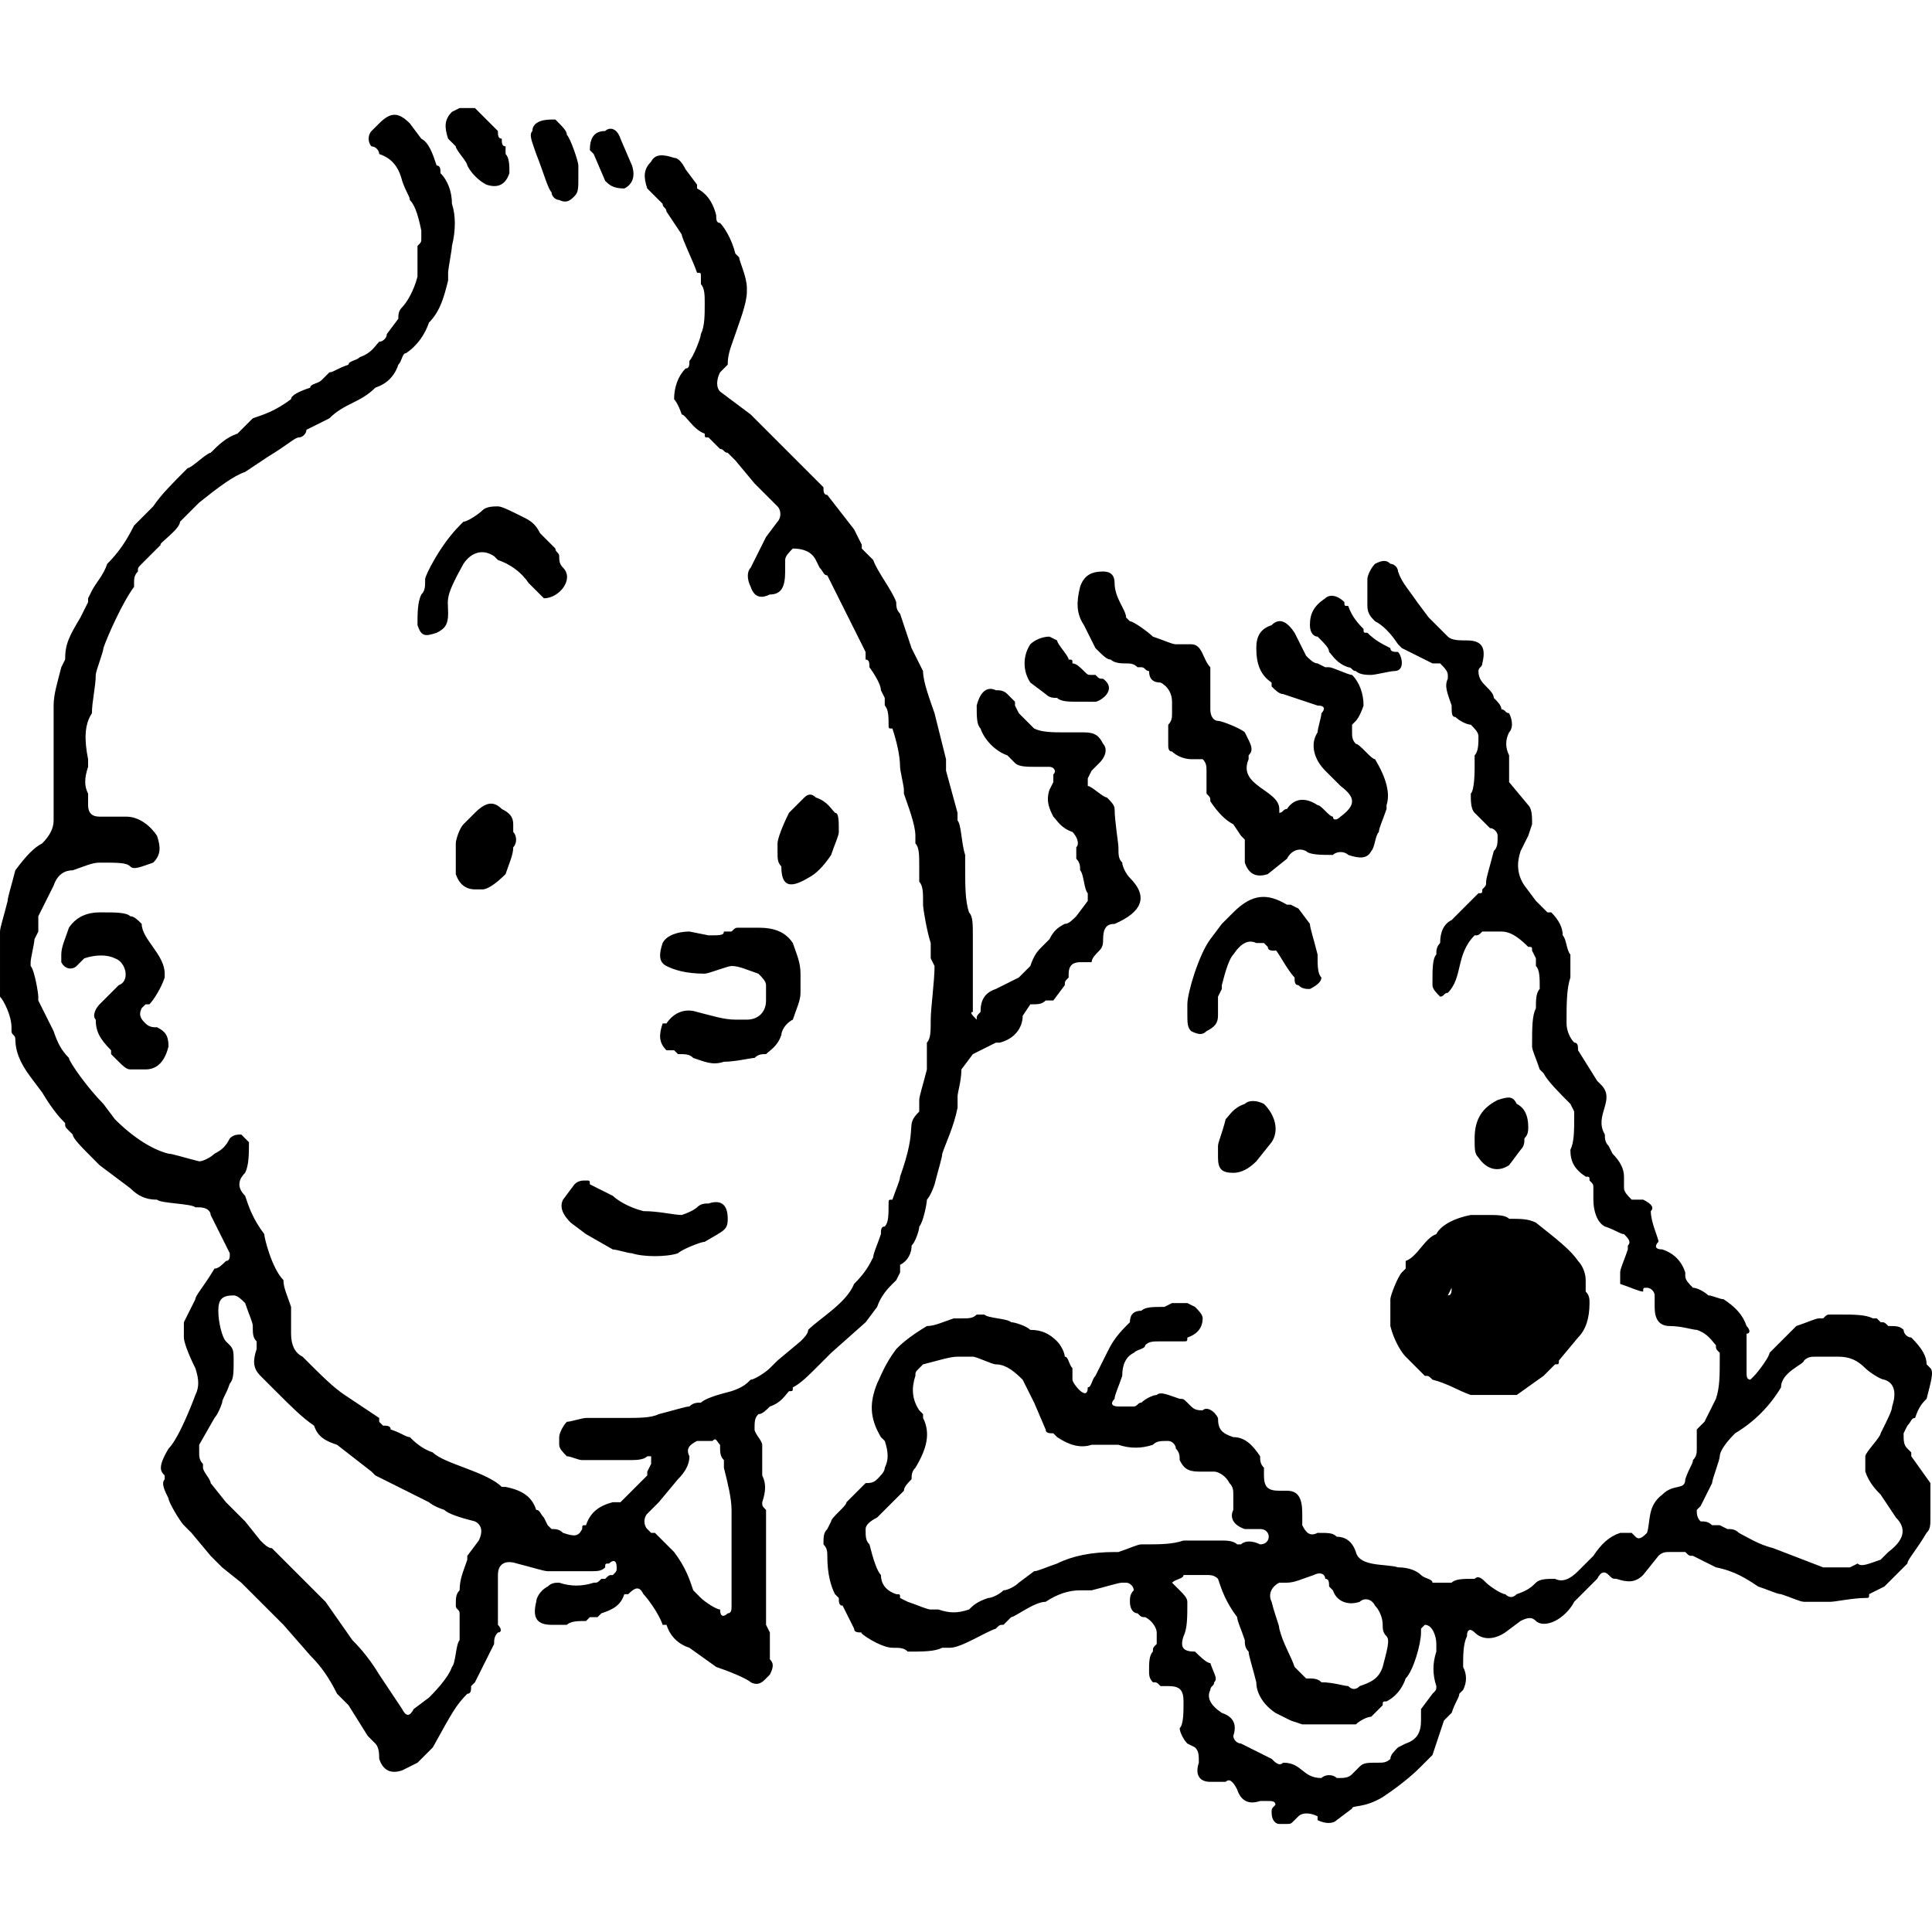 <?xml version="1.0" encoding="utf-8"?>
<!-- Generator: Adobe Illustrator 16.0.0, SVG Export Plug-In . SVG Version: 6.00 Build 0)  -->
<!DOCTYPE svg PUBLIC "-//W3C//DTD SVG 1.1//EN" "http://www.w3.org/Graphics/SVG/1.1/DTD/svg11.dtd">
<svg version="1.1" id="Calque_1" xmlns="http://www.w3.org/2000/svg" xmlns:xlink="http://www.w3.org/1999/xlink" x="0px" y="0px"
	 width="500px" height="500px" viewBox="0 0 500 500" enable-background="new 0 0 500 500" xml:space="preserve">
<g>
	<path d="M331.077,472.041c-0.989,0-1.984-0.989-1.984-2.969c0-0.995,0-0.995,0.995-1.984c0-0.99-0.995-0.99-1.984-0.99h-1.984
		c-2.975,0.99-4.953,0-5.943-2.974c-0.994-1.984-1.984-2.974-2.974-1.984h-1.985h-1.984c-2.974,0-3.963-1.984-2.974-4.959
		c0-1.979,0-2.969-0.989-3.963l-1.985-0.99c-0.989-0.989-1.979-2.974-1.979-3.964c0.989-0.995,0.989-3.969,0.989-6.942
		c0-2.969-0.989-3.964-3.964-3.964h-1.984c-0.989-0.99-0.989-0.99-1.979-0.99c-0.994-0.989-0.994-1.984-0.994-2.974
		c0-1.984,0-3.964,0.994-4.958c0-0.99,0-0.99,0.99-1.979v-2.975c0-0.989-0.99-2.974-2.974-3.964c-0.99,0-0.99,0-1.985-0.994
		c-0.989,0-1.979-0.99-1.979-2.975c0-0.99,0-1.979,0.99-2.974c0-0.99-0.99-1.979-1.984-1.979h-0.99
		c-0.989,0-3.963,0.989-7.928,1.979h-2.974c-2.974,0-5.948,0.994-8.922,2.974c-2.975,0-7.933,3.969-8.923,3.969l-1.984,1.979
		c-0.989,0-0.989,0-1.979,0.995c-2.975,0.989-8.923,4.953-11.897,4.953h-1.984c-1.979,0.99-4.953,0.99-8.917,0.99
		c-0.995-0.99-1.984-0.99-3.969-0.99c-2.974,0-8.917-3.964-7.928-3.964c-0.99,0-1.984,0-1.984-0.989l-2.974-5.948
		c-0.99,0-0.99-0.995-0.99-1.985l-0.989-0.989c-0.995-1.984-1.984-4.958-1.984-9.911c0-0.995,0-1.985-0.99-2.975
		c0-1.984,0-2.974,0.99-3.969l0.99-1.979c0-0.995,3.969-3.964,3.969-4.958l4.953-4.954c0.995,0,1.984,0,2.974-0.994
		c0.99-0.99,1.984-1.979,1.984-2.975c0.99-1.979,0.99-3.964,0-6.938l-0.995-0.989c-2.969-4.959-2.969-8.923-0.99-13.876
		c0.99-1.984,1.984-4.959,4.958-8.922c0.99-0.995,2.974-2.975,7.928-5.949c1.984,0,3.963-0.989,6.938-1.983h1.984
		c1.985,0,2.974,0,3.964-0.99h1.984c0.99,0.99,5.948,0.99,6.938,1.984c0.99,0,3.965,0.989,4.959,1.979
		c2.974,0,4.953,0.989,6.938,2.974c0.99,0.99,1.979,2.975,1.979,3.964c0.995,0,0.995,1.984,1.984,2.975v2.974
		c0,0.995,3.964,5.948,3.964,1.984c0.994,0,0.994-1.984,1.984-2.974l2.975-5.948c0.989-1.984,1.984-3.964,4.953-6.938l0.994-0.989
		c0-1.984,0.99-2.974,2.975-2.974c0.99-0.995,2.974-0.995,5.948-0.995l1.979-0.99h3.963l1.985,0.99
		c0.989,0.995,1.984,1.984,1.984,2.975c0,1.983-0.995,3.963-3.97,4.958c0,0.989,0,0.989-0.989,0.989h-5.948
		c-1.979,0-2.974,0-3.963,0.99c0,0.995-1.985,0.995-2.975,1.984c-1.984,0.989-2.975,2.974-2.975,5.948
		c-0.989,2.974-1.979,4.953-1.979,5.948c-0.995,0.989-0.995,1.979,0.989,1.979h3.964c0.989,0,0.989-0.99,1.984-0.99
		c0.99-0.989,2.974-1.984,3.964-1.984c0.989-0.989,2.974,0,5.948,0.995c0.989,0,0.989,0,1.979,0.989l0.995,0.99
		c0.99,0.994,1.979,0.994,2.975,0.994c0.989-0.994,2.974,0,3.963,1.979c0,2.974,0.99,3.969,3.965,4.959
		c2.974,0,4.958,1.984,6.938,4.953c0,0.994,0,1.984,0.994,2.974v1.984c0,2.975,0.99,3.964,3.964,3.964h1.984
		c2.975,0,3.964,1.984,3.964,5.948v2.975c0.989,1.984,1.979,2.974,3.964,1.984c2.975,0,3.964,0,4.958,0.989
		c1.979,0,3.964,0.989,4.954,3.964c0.995,3.969,7.933,2.975,10.906,3.969c2.975,0,4.954,0.989,5.948,1.979
		c0.99,0.989,2.969,0.989,2.969,1.984h4.959c0.99-0.995,2.974-0.995,5.948-0.995c0.989-0.989,1.984,0,2.975,0.995
		c0.989,0.989,3.963,2.974,4.953,2.974c0.994,0.989,1.984,0.989,2.974,0c2.974-0.994,3.969-1.984,4.959-2.974
		c0.989-0.995,2.974-0.995,4.953-0.995c1.984,0.995,3.969,0,5.948-1.979l3.969-3.963c1.979-2.975,3.964-4.959,6.938-5.948h2.975
		l0.989,0.989c0.989,0.989,1.984,0,2.974-0.989c0.99-2.975,0-6.938,3.965-9.912c2.974-2.975,5.947-0.995,5.947-3.969
		c0.99-2.975,1.984-3.964,1.984-4.954c0.99-0.994,0.99-1.984,0.99-2.974v-4.959l1.984-1.979l2.974-5.947
		c0.99-2.975,0.99-5.948,0.99-10.907v-0.989c-0.99-0.989-0.99-0.989-0.99-1.984c-0.994-0.99-1.984-2.975-4.958-3.964
		c-0.99,0-3.964-0.99-6.938-0.99c-2.975,0-3.964-1.983-3.964-4.958v-2.975c0-0.989-0.995-1.979-1.985-1.979
		c-0.989,0-0.989,0-0.989,0.989c-0.995,0-2.974-0.989-5.948-1.984v-2.974c0-0.99,0.99-2.969,1.979-5.943v-0.995
		c0.995-0.989,0-1.979-0.989-2.974c-0.99,0-1.984-0.99-4.954-1.979c-1.984-0.994-2.974-3.969-2.974-6.938v-2.975
		c0-0.994,0-0.994-0.995-1.984c0-0.989,0-0.989-0.989-0.989c-2.974-1.985-3.964-3.969-3.964-6.943c0.99-1.979,0.99-4.953,0.99-8.917
		c0-0.995,0-0.995,0-0.995l-0.99-1.979c-2.975-2.975-5.948-5.949-6.938-7.933l-0.995-0.99c-0.989-2.974-1.979-4.958-1.979-5.948
		c0-4.958,0-7.927,0.99-9.911c0-1.985,0-3.965,0.989-4.959c0-2.974,0-4.953-0.989-5.948v-1.979l-0.99-1.984
		c0-0.989,0-0.989-0.995-0.989c-2.974-2.975-4.953-3.964-6.938-3.964h-0.989h-3.964c-0.995,0.989-0.995,0.989-1.984,0.989
		c-4.958,4.959-2.975,10.902-6.938,14.87c-0.995,0-0.995,0.99-1.984,0.99c-0.99-0.99-1.985-1.984-1.985-2.975v-0.989
		c0-2.974,0-5.948,0.995-6.938c0-0.995,0-1.984,0.99-2.975c0-2.974,0.989-4.958,2.974-5.947l3.964-3.97l2.974-2.969
		c0.995,0,0.995,0,0.995-0.995c0.99-0.989,0.99-0.989,0.99-1.979c0-0.995,0.989-3.969,1.979-7.933
		c0.995-0.99,0.995-1.984,0.995-3.964c0-0.99-0.995-1.984-1.984-1.984l-3.964-3.964c-0.99-0.99-0.99-2.975-0.99-4.959
		c0.99-0.989,0.99-5.942,0.99-6.938v-2.974c0.989-0.99,0.989-2.975,0.989-4.954c0-0.995-0.989-1.984-1.979-2.974
		c-0.994,0-2.974-0.995-3.968-1.984c-0.99,0-0.99-0.99-0.99-2.975c-0.989-2.974-1.984-4.953-0.989-6.938v-0.99
		c0-0.995-0.995-1.984-1.984-2.974h-1.985l-7.927-3.964l-0.99-0.995c-1.984-2.974-3.969-4.953-5.948-5.948
		c-0.994-0.99-1.984-1.979-1.984-3.963v-6.938c0-0.99,0.99-2.974,1.984-3.964c1.979-0.995,2.975-0.995,3.964,0
		c0.989,0,1.984,0.99,1.984,1.979c0.99,2.974,2.975,4.958,4.954,7.932l2.974,3.964l2.975,2.974l1.984,1.984
		c0.989,0.99,2.974,0.99,4.953,0.99c3.969,0,4.959,1.984,3.969,5.948c0,0.99-0.995,0.99-0.995,1.979
		c0,1.984,0.995,2.974,1.985,3.969c0.989,0.99,1.979,1.979,1.979,2.974c0.995,0.99,1.984,1.979,1.984,2.974
		c0.99,0,0.99,0.989,1.984,0.989c0.99,1.979,0.99,3.964,0,4.953c-0.994,1.985-0.994,3.97,0,5.949v4.958v1.979l4.953,5.948
		c0.995,0.994,0.995,2.974,0.995,4.958l-0.995,2.975l-1.979,3.964c-0.995,2.974-0.995,5.947,0.989,8.922l2.975,3.964l1.984,1.984
		l0.989,0.989h0.989c1.984,1.985,2.975,3.965,2.975,5.948c0.989,0.99,0.989,3.964,1.984,4.959v5.943
		c-0.995,2.974-0.995,6.942-0.995,11.896c0,1.984,0.995,3.964,1.985,4.959c0.989,0,0.989,0.989,0.989,1.979l4.958,7.932l0.99,0.99
		c3.964,3.964-1.979,7.933,0.994,12.887c0,0.994,0,1.983,0.99,2.974l0.989,1.984c1.984,1.979,2.975,3.963,2.975,5.948v2.974
		c0,0.99,0.989,1.979,1.984,2.975h2.974c1.979,0.989,2.975,1.979,1.979,2.969c0,2.975,1.984,6.942,1.984,7.933
		c-0.989,0.989-0.989,1.984,0.99,1.984c2.974,0.989,4.958,2.975,5.947,5.943v0.994c0,0.99,0.99,1.979,1.984,2.975
		c0.99,0,2.975,0.989,3.964,1.979c0.99,0,2.975,0.995,3.964,0.995c2.974,1.979,4.959,3.964,5.948,6.938
		c0.99,0.99,0.99,1.979,0,1.979v6.943v2.974c0,0.99,0,1.979,0.99,1.979l0.994-0.989c0.99-0.99,3.964-4.959,3.964-5.948l6.938-6.938
		c2.975-0.989,4.959-1.983,5.948-1.983h0.989c0.996-0.99,0.996-0.99,1.985-0.99h1.984c3.964,0,6.938,0,8.917,0.99h0.995l0.989,0.994
		c0.989,0,0.989,0,1.984,0.989c1.979,0,2.974,0,3.964,0.99c0,0.989,0.989,1.984,1.984,1.984c2.969,2.975,3.964,4.953,3.964,6.938
		l0.989,0.99c0.99,0.994,0,3.969-0.989,7.933c-0.995,0.989-1.984,1.979-2.974,4.953c-0.99,0-0.99,0.994-1.985,1.984l-0.989,1.984
		c0,1.979,0,2.975,0.989,3.964l0.995,0.989v0.99l4.953,6.942v6.938v1.979c0,1.985,0,2.975-0.989,3.97
		c-2.974,4.953-4.959,6.938-4.959,7.928l-5.948,5.947l-3.963,1.984c0,0.989,0,0.989-0.99,0.989c-2.974,0-7.933,0.99-8.922,0.99
		h-2.975h-3.964c-0.994,0-2.974-0.99-5.947-1.979c-0.99,0-2.975-0.994-5.948-1.984c-2.975-1.984-5.949-3.964-10.902-4.953
		l-5.948-2.974c-0.994,0-0.994,0-1.984-0.995h-3.963c-0.99,0-1.984,0-2.975,0.995l-3.964,4.953
		c-1.984,1.984-3.969,1.984-6.942,0.989c-0.99,0-0.99,0-1.979-0.989c-0.99-0.99-1.984-0.99-2.975,0.989l-5.947,5.948
		c-0.99,1.984-2.975,3.969-4.959,4.959c-1.979,0.989-3.964,0.989-4.953,0c-0.99-0.99-1.985-0.99-3.964,0l-3.969,2.974
		c-2.975,1.979-5.943,1.979-7.928,0c-0.99-0.989-1.984-0.989-1.984,0.989c-0.99,1.985-0.99,4.959-0.99,7.933
		c0.99,1.979,0.99,3.964,0,5.949l-0.989,0.989c0,0.989-0.994,1.979-1.984,4.953l-1.984,1.984l-2.975,8.922l-1.979,1.979l-0.99,0.995
		c-0.994,0.99-3.969,3.964-9.917,7.928c-4.953,2.974-7.928,1.984-7.928,2.974l-3.964,2.975c-0.994,0.989-2.974,0.989-4.958,0v-0.99
		c-1.984-0.989-3.964-0.989-4.953,0l-0.995,0.99c-0.989,0.989-0.989,0.989-1.979,0.989H331.077L331.077,472.041z M247.813,351.108
		c-1.985,0-4.958,0.995-8.922,1.984l-0.99,0.99c-0.995,0.994-0.995,0.994-0.995,1.984c-0.99,2.974-0.99,5.948,0.995,8.922
		l0.99,0.989v0.99c1.984,3.969,0.99,7.933-1.984,12.886c-0.99,0.995-0.99,1.984-0.99,2.975c-0.99,0.994-1.984,1.984-1.984,2.974
		l-2.974,2.975l-3.964,3.963c-1.979,0.995-2.974,1.985-2.974,2.975c0,1.984,0,2.974,0.995,3.969
		c0.989,3.964,1.979,6.938,2.969,7.928c0,1.984,0.995,3.964,3.969,4.958c0.99,0,0.99,0,0.99,0.989l1.984,0.99
		c2.974,0.995,4.954,1.984,5.948,1.984h1.979c2.974,0.99,4.958,0.99,7.933,0c0.989-0.989,1.979-1.984,4.954-2.975
		c0.994,0,2.974-0.989,3.963-1.983c0.995,0,2.975-0.99,3.97-1.979l3.963-2.975c0.99,0,2.975-0.989,5.948-1.983
		c3.964-1.979,8.922-2.975,14.871-2.975h0.989c2.974-0.99,4.953-1.979,5.948-1.979c4.953,0,7.928,0,10.901-0.995h9.912
		c0.995,0,2.975,0,3.969,0.995h0.99c0.989-0.995,2.974-0.995,4.953,0c2.974,0,2.974-3.969,0-3.969h-0.99h-2.974
		c-2.974-0.989-3.964-2.975-2.974-4.954v-3.963c0-0.995,0-1.984-0.99-2.975c-0.989-1.984-2.975-2.974-3.964-2.974h-3.969
		c-2.975,0-3.964-0.995-4.953-2.975c0-0.994,0-1.984-0.99-2.974c0-0.989-0.994-1.984-1.984-1.984c-1.984,0-2.974,0-3.964,0.995
		c-2.974,0.989-5.948,0.989-8.922,0h-1.984h-4.954c-2.974,0.989-5.947,0-8.922-1.984c-0.989-0.99-0.989-0.99-0.989-0.99
		c-0.995,0-1.984,0-1.984-0.995l-2.975-6.938l-2.974-5.948c-2.975-2.974-4.959-3.964-6.938-3.964c-0.99,0-4.959-1.984-5.949-1.984
		H247.813L247.813,351.108z M480.756,404.638c0.989,0.994,2.975,0,5.948-0.99l1.984-1.984c3.964-2.975,4.953-5.948,1.979-8.923
		l-3.964-5.942c-0.989-0.995-2.974-2.975-3.964-5.948v-3.969c0-0.99,3.964-4.953,3.964-5.943c1.984-3.969,2.974-5.948,2.974-6.942
		c0.99-2.975,0.99-5.943-1.984-6.938c-0.989,0-3.963-1.979-4.953-2.974c-1.984-1.979-3.964-2.975-6.938-2.975h-5.948
		c-0.995,0-1.984,0-2.975,0.995c0,0.989-5.947,2.974-5.947,6.938c-2.975,4.954-6.938,8.922-11.897,11.896
		c-2.974,2.975-3.963,4.953-3.963,5.943c0,0.994-1.984,5.948-1.984,6.942l-2.975,5.948l-0.989,0.989c0,0.99,0,1.979,0.989,2.975
		c0.995,0,1.984,0,2.975,0.99h0.994c0.99,0,0.99,0,0.99,0l1.984,0.989c0.989,0,1.979,0,2.969,0.995
		c1.984,0.989,4.959,2.974,8.922,3.963l12.886,4.959h6.943L480.756,404.638L480.756,404.638z M303.321,409.596l1.984,1.979
		c0.989,0.994,1.979,1.983,1.979,2.974c0,3.969,0,6.943-0.989,8.922c-0.989,2.975,0,3.965,2.975,3.965
		c0.989,0.994,2.974,2.974,3.963,2.974c0.995,2.974,1.984,3.969,0.995,4.958c0,0.99-0.995,0.99-0.995,1.985
		c-0.989,1.979,0,3.963,2.975,5.942c2.975,0.995,3.969,2.974,2.975,5.948c0,0.995,0.994,1.984,1.984,1.984l7.927,3.964
		c0.995,0.989,1.984,1.984,2.975,0.989c4.958,0,4.958,3.97,9.912,3.97c0.994-0.995,2.974-0.995,3.968,0c1.979,0,2.975,0,3.964-0.995
		l1.985-1.979c0.989-0.995,1.979-0.995,4.953-0.995c0.989,0,1.984,0,2.974-0.989c0-0.99,0.989-1.979,1.984-2.974l1.979-0.99
		c2.975-0.989,3.969-2.974,3.969-5.948v-2.974l2.969-3.964c0.995-0.989,0.995-0.989,0.995-1.984c-0.995-2.975-0.995-5.948,0-8.922
		v-1.979c0-1.985-0.995-4.959-2.974-4.959l-0.99,0.995v0.989c0,2.975-1.984,9.912-3.969,11.896
		c-0.989,2.975-2.975,4.953-4.953,5.943c-0.995,0-0.995,0-0.995,0.994l-2.974,2.975c-0.99,0-2.969,0.989-3.964,1.979h-0.99h-12.886
		l-2.974-0.989l-3.964-1.984c-2.975-1.979-4.959-4.953-4.959-7.928c-0.989-3.964-1.984-6.938-1.984-7.932
		c-0.989-0.99-0.989-1.979-0.989-2.975c-0.989-2.969-1.979-4.953-1.979-5.943c-2.974-3.969-3.969-6.942-4.959-9.917
		c-0.989-0.989-1.984-0.989-2.974-0.989h-5.948C306.295,408.601,304.315,408.601,303.321,409.596L303.321,409.596L303.321,409.596z
		 M333.062,409.596h-1.984c-1.984,0.989-2.974,2.974-1.984,4.953c0.995,3.969,1.984,5.948,1.984,6.943
		c0.99,3.964,2.975,6.938,3.964,9.911l2.974,2.975c1.985,0,2.975,0,3.965,0.989c2.974,0,5.947,0.99,6.942,0.99
		c0.989,0.995,1.979,0.995,2.975,0c2.969-0.99,4.953-1.979,5.942-4.954c0.995-3.968,1.984-6.942,0.995-7.933
		c-0.995-0.989-0.995-1.979-0.995-2.974c0-1.979-0.989-3.964-1.979-4.953c-0.994-1.985-2.974-1.985-3.963-0.995
		c-2.975,0.995-5.949,0-6.943-2.974c-0.989-0.99-0.989-0.99-0.989-0.99c0-0.989,0-1.984-0.99-1.984c0-0.989-0.994-1.979-2.974-0.989
		C337.025,408.601,335.041,409.596,333.062,409.596L333.062,409.596L333.062,409.596z M122.912,27.959l3.969,3.969l1.979,1.979
		c0,0.995,0,1.984,0.995,1.984c0,0.99,0,1.984,0.99,1.984v1.979c0.99,0.995,0.99,2.974,0.99,4.958
		c-0.99,2.975-2.974,3.964-5.949,2.975c-1.979-0.995-3.963-2.975-4.953-4.959c0-0.989-2.974-3.963-2.974-4.953l-1.984-1.984
		c-0.99-2.974-0.99-4.958,0.99-6.938l1.984-0.995H122.912L122.912,27.959z M252.767,263.881c0-0.989,0-0.989,0.994-1.984
		c0-2.975,0.99-4.954,3.965-5.948l5.948-2.974l0.989-0.99l1.984-1.984c0.989-2.969,1.979-3.964,2.974-4.953l1.979-1.984
		c0.995-1.979,1.984-2.974,3.964-3.964c0.995,0,1.984-0.989,2.975-1.985l2.974-3.963v-1.979c-0.989-0.995-0.989-4.959-1.979-5.948
		c0-0.994,0-1.984-0.994-2.974v-2.975c0.994-0.994,0-2.974-0.99-3.964c-2.974-0.994-3.964-2.974-4.953-3.969
		c-0.995-1.979-1.984-3.964-0.995-6.938l0.995-1.984v-1.979c0.989-0.989,0-1.984-0.995-1.984h-2.974c-2.974,0-4.953,0-5.948-0.989
		l-1.979-1.984c-2.974-0.99-5.948-3.964-6.938-6.938c-0.994-0.989-0.994-2.974-0.994-5.948c0.994-3.963,2.975-4.953,4.959-3.963
		c0.989,0,1.979,0,2.974,0.99l1.979,1.984c0,0.989,0,0.989,0,0.989l0.995,1.984l3.963,3.964c1.984,0.989,4.959,0.989,7.928,0.989
		h4.959c2.974,0,3.963,0.995,4.958,2.975c0.99,0.995,0.99,2.975-0.995,4.959l-1.979,1.984l-0.994,1.979v1.984
		c0.994,0,3.969,2.975,4.959,2.975c0.989,0.989,1.984,1.979,1.984,2.974c0,2.975,0.989,8.918,0.989,9.912
		c0,1.979,0,2.975,0.989,3.964c0,0.99,0.99,2.974,1.984,3.964c4.954,4.958,2.975,8.922-3.963,11.896
		c-1.984,0-2.975,0.99-2.975,3.964c0,0.994,0,1.984-0.995,2.974c-0.989,0.995-1.979,1.984-1.979,2.974h-1.983h-0.99
		c-1.984,0-2.974,0.99-2.974,2.975v0.99c-0.995,0.994-0.995,0.994-0.995,1.983l-2.969,3.964h-1.984
		c-0.99,0.995-1.984,0.995-3.964,0.995l-1.984,2.975c0,2.969-1.984,5.942-5.948,6.938h-0.989l-5.949,2.974l-2.974,3.964
		c0,2.974-0.989,5.948-0.989,6.938v2.974c-0.995,4.958-2.975,8.922-3.969,11.896c0,0.989-0.989,3.963-1.979,7.928
		c-0.99,2.974-1.984,3.969-1.984,3.969c0,0.989-0.99,5.943-1.979,6.938c0,0.989-0.995,3.964-1.984,4.953
		c0,1.984-0.99,3.97-2.974,4.959v1.979l-0.99,1.984l-0.995,0.989c-0.99,0.995-2.974,2.974-3.964,5.948l-2.974,3.969l-8.922,7.928
		l-2.975,2.974c-2.969,2.975-4.953,4.959-6.938,5.948c0,0.99,0,0.99-0.99,0.99c-0.99,0.989-1.984,2.974-4.958,3.964
		c-0.99,0.994-1.979,1.983-2.974,1.983c-0.99,0.99-0.99,1.984-0.99,3.964c0,0.995,1.984,2.975,1.984,3.97v6.938v0.989
		c0.99,1.984,0.99,3.964,0,6.938c0,0.994,0,0.994,0.99,1.983v3.965v25.771l0.99,1.984v1.979v1.984v2.974
		c0.995,0.99,0.995,1.984,0,3.964l-0.99,0.995c-0.99,0.989-1.984,1.979-3.964,0.989c-0.989-0.989-5.948-2.974-8.922-3.964
		l-6.938-4.958c-2.974-0.989-4.958-2.975-5.948-5.948h-0.99c-0.995-2.974-3.969-6.938-4.958-7.928c-0.99-1.984-1.984-1.984-3.964,0
		h-0.989c-0.995,2.975-2.974,3.964-5.948,4.954l-0.995,0.994h-1.979l-0.995,0.99c-1.979,0-3.964,0-4.954,0.989h-3.964
		c-3.969,0-4.958-1.979-3.969-5.948c0-0.99,0.995-2.974,2.974-3.964c0.995-0.989,1.984-0.989,2.974-0.989
		c2.974,0.989,5.948,0.989,8.922,0c0.99,0,0.99,0,1.984-0.995h0.99c0.989-0.989,0.989-0.989,1.984-0.989
		c0.99-0.99,0.99-0.99,0.99-1.979c0-1.984-0.99-1.984-1.985-0.994c-0.989,0-0.989,0-0.989,0.994
		c-0.99,0.989-1.984,0.989-3.964,0.989h-7.933h-2.974c-0.99,0-3.964-0.989-7.928-1.983c-2.974-0.99-4.958,0-4.958,2.974v2.974v7.933
		v1.979c0.995,0.995,0.995,1.984,0,1.984c-0.99,0.989-0.99,1.979-0.99,2.975l-4.958,9.911c-0.99,0.99-0.99,0.99-0.99,0.99
		c0,0.995,0,1.984-0.99,1.984c-2.974,2.974-3.969,4.953-8.922,13.876l-3.964,3.963l-1.984,0.995l-1.984,0.99
		c-2.974,0.989-4.953,0-5.943-2.975c0-0.99,0-2.974-0.995-3.964l-1.979-1.984l-4.958-7.928l-2.974-2.974
		c-1.984-3.964-3.964-6.938-6.938-9.912l-6.938-7.933l-10.907-10.901l-4.954-3.964l-2.974-2.974l-4.958-5.948l-1.979-1.984
		c-0.995-0.99-3.969-5.948-3.969-6.938c-0.99-1.984-1.979-3.964-0.99-4.958v-0.99c-0.989-0.989-1.984-1.984,0.99-6.938
		c2.974-2.974,6.943-13.881,6.943-13.881c0.989-1.979,0.989-3.964,0-6.938c-1.985-3.964-2.975-6.938-2.975-7.928v-3.964l2.975-5.948
		c0-0.995,1.979-2.974,4.953-7.933c0.99,0,1.984-0.989,2.974-1.979c0.99,0,0.99-0.995,0.99-1.985l-4.954-9.911
		c0-0.995-0.995-1.985-2.974-1.985h-0.989c-0.995-0.989-8.922-0.989-9.917-1.979c-2.975,0-4.954-0.995-6.938-2.975l-7.928-5.948
		c-4.958-4.958-6.938-6.938-6.938-7.932l-0.995-0.99c-0.99-0.99-0.99-0.99-0.99-1.984c-0.99-0.99-2.974-2.975-5.948-7.928
		l-2.974-3.964c-2.974-3.969-3.964-6.942-3.964-9.917c0-0.989-0.99-0.989-0.99-1.979v-0.994c0-2.969-1.984-6.938-2.974-7.928v-6.938
		v-1.985v-7.927c0-0.994,0.99-3.97,1.979-7.933c0-0.99,0.995-3.964,1.984-7.928c2.974-3.969,4.954-5.948,6.938-6.942
		c1.984-1.979,2.974-3.964,2.974-5.943v-23.793v-3.964v-1.984c0-2.974,0.989-5.948,1.984-9.912l0.99-1.984
		c0-3.964,0.99-5.943,3.963-10.902l1.984-3.964c0-0.995,0-0.995,0-0.995l0.99-1.979c0.99-1.984,2.974-3.964,3.964-6.938
		c2.974-2.974,4.958-5.948,6.943-9.912l4.954-4.958c1.984-2.974,4.958-5.948,8.922-9.912c0.99,0,4.954-3.964,5.948-3.964
		c1.979-1.984,3.964-3.969,6.938-4.958l1.984-1.984l1.979-1.979c2.974-0.995,5.948-1.984,9.912-4.958
		c0-0.989,1.985-1.979,4.958-2.974c0-0.99,1.985-0.99,2.974-1.979l1.979-1.984c0.995,0,1.984-0.99,4.958-1.985
		c0-0.989,1.984-0.989,2.974-1.979c2.974-0.995,3.964-2.974,4.958-3.964c0.99,0,1.979-0.995,1.979-1.984l2.974-3.964
		c0-0.995,0-1.984,0.99-2.974c0.995-0.995,2.974-3.969,3.969-7.933v-5.948v-1.979c0.99-0.995,0.99-0.995,0.99-1.984v-1.984
		c-0.99-4.954-1.984-6.938-2.974-7.928c0-0.99-0.989-1.984-1.984-4.958c-0.99-3.964-2.974-5.943-5.943-6.938
		c0-0.989-0.995-1.979-1.984-1.979c-0.99-0.995-0.99-2.974,0-3.969l1.984-1.979c2.969-2.974,4.953-2.974,7.927,0l2.974,3.964
		c1.984,0.99,2.974,3.963,3.964,6.938c0.995,0,0.995,0.99,0.995,1.984c1.979,1.979,2.969,4.954,2.969,7.928
		c0.995,2.974,0.995,6.938,0,10.907c0,0.99-0.99,5.948-0.99,6.938v1.984c-0.99,3.964-1.979,7.928-4.954,10.902
		c-0.995,2.974-2.974,5.948-5.948,7.928c-0.995,0-0.995,1.984-1.985,2.974c-0.99,2.975-2.974,4.958-5.948,5.948
		c-3.964,3.969-7.928,3.969-11.896,7.933l-5.943,2.974c0,0.99-0.995,1.979-1.984,1.979c-0.99,0-2.975,1.984-7.933,4.958
		l-5.943,3.963c-2.974,0.99-6.943,3.964-11.896,7.933l-4.958,4.953c0,1.984-5.948,5.948-4.953,5.948l-4.958,4.958
		c-0.99,0.99-0.99,0.99-0.99,1.979c-0.99,0.995-0.99,1.984-0.99,2.974v0.995c-2.974,3.963-6.943,12.886-7.933,15.86
		c0,0.99-1.984,5.943-1.984,6.938c0,2.974-0.99,6.938-0.99,9.912c-1.984,2.975-1.984,6.938-0.99,11.896v1.979
		c-0.995,2.974-0.995,4.958,0,6.938v2.975c0,1.984,0.99,2.974,2.974,2.974h6.938c2.974,0,5.948,1.984,7.928,4.959
		c0.995,2.974,0.995,4.953-0.99,6.938c-2.974,0.99-4.954,1.984-5.948,0.99c-0.99-0.99-2.974-0.99-7.928-0.99
		c-1.984,0-3.969,0.99-6.938,1.984c-1.984,0-3.969,0.989-4.958,3.964l-3.964,7.927v3.97l-0.995,1.979c0,0.994-0.99,4.958-0.99,5.947
		V250c0.99,0.995,1.984,6.942,1.984,7.933v0.989l3.964,7.933c0.989,2.975,1.984,4.954,3.964,6.938c0,0.989,4.958,7.927,8.922,11.896
		l2.974,3.963c4.958,4.959,9.912,7.928,13.875,8.923c0.995,0,3.969,0.989,7.933,1.979c0.99,0,2.974-0.99,3.964-1.979
		c1.984-0.995,2.974-1.984,3.964-3.964c0.995-0.994,1.984-0.994,2.974-0.994l1.984,1.983c0,2.975,0,5.948-0.99,7.928
		c-1.984,1.984-1.984,3.969,0,5.948c0.99,2.974,1.979,5.948,4.954,9.912c0,0.994,1.984,8.922,4.958,11.896
		c0,1.984,0.989,3.963,1.979,6.938v6.938c0,2.975,0.995,4.959,2.974,5.948c4.958,4.959,7.933,7.933,10.907,9.912l8.922,5.948v0.994
		l0.99,0.99c0.99,0,1.979,0,1.979,0.989c2.974,0.995,3.969,1.985,4.958,1.985c0.99,0.989,2.974,2.974,5.948,3.963
		c2.974,2.975,13.875,4.959,17.845,8.923h0.99c4.953,0.989,6.938,2.974,7.927,5.947c0.995,0,0.995,0.99,1.984,1.979l0.99,1.985
		l0.995,0.989c0.99,0,1.979,0,2.974,0.995c2.969,0.989,3.964,0.989,4.954-0.995c0-0.989,0-0.989,0.99-0.989
		c0.995-2.975,2.974-4.954,6.943-5.948h1.979l6.938-6.938c0-0.989,0-0.989,0-0.989l0.995-1.984v-1.984h-0.995
		c-0.99,0.994-2.974,0.994-4.954,0.994h-11.896c-0.99,0-2.974-0.994-3.964-0.994c-0.99-0.99-1.984-1.979-1.984-2.969v-1.984
		c0-0.99,0.995-2.975,1.984-3.965c0.99,0,3.964-0.994,4.954-0.994h8.922c4.958,0,7.932,0,9.912-0.99
		c3.969-0.989,6.943-1.983,7.933-1.983c0.99-0.99,1.979-0.99,2.974-0.99c0.99-0.989,3.963-1.984,7.927-2.974
		c2.975-0.99,3.969-1.979,4.958-2.975c0.99,0,3.964-1.979,4.954-2.974l1.984-1.979l5.948-4.959c0.99-0.989,1.984-1.984,1.984-2.974
		c2.969-2.974,9.912-6.938,11.891-11.896c2.974-2.974,3.969-4.953,4.958-6.938c0-0.99,0.99-2.975,1.979-5.948
		c0-0.99,0-1.979,0.995-1.979c0.99-0.994,0.99-2.974,0.99-5.948c0-0.989,0-0.989,0.99-0.989c0.995-2.975,1.984-4.959,1.984-5.948
		c4.958-13.881,0.99-12.887,4.958-16.855v-2.974c0-0.989,0.99-3.964,1.979-7.928v-3.964v-2.974c0.995-0.995,0.995-2.975,0.995-5.948
		s0.99-9.912,0.99-13.881l-0.99-1.979v-3.964c-0.995-2.974-1.984-8.922-1.984-9.917v-0.989c0-1.979,0-3.964-0.99-4.953v-3.969
		c0-2.975,0-4.954-0.995-5.948v-1.979c0-2.975-1.979-7.933-2.974-10.907v-0.989c0-0.99-0.99-4.953-0.99-5.948
		c0-2.974-0.99-6.938-1.984-9.912c-0.99,0-0.99,0-0.99-0.989c0-1.984,0-3.964-0.99-4.959v-1.979l-0.995-1.984
		c0-1.984-2.969-5.948-2.969-5.948c0-0.99,0-1.984-0.995-1.984v-1.979l-2.974-5.948l-6.938-13.875c-0.99,0-0.99-0.995-1.985-1.984
		l-0.989-1.984c-0.99-1.979-2.974-2.974-5.948-2.974c-0.99,0.995-1.979,1.984-1.979,2.974v2.974c0,3.969-0.995,5.948-3.969,5.948
		c-1.979,0.99-3.964,0.99-4.954-1.979c-0.989-1.984-0.989-3.969,0-4.958l3.964-7.933l2.974-3.964c0.99-0.989,0.99-2.974,0-3.964
		l-1.984-1.984l-3.964-3.963l-4.954-5.948l-1.984-1.979c-0.99,0-0.99-0.995-1.985-0.995l-2.974-2.974c-0.99,0-0.99,0-0.99-0.99
		c-2.974-0.99-4.954-4.958-5.948-4.958c-0.99-2.969-1.979-3.964-1.979-3.964c0-2.974,0.99-5.948,2.974-7.927
		c0.99,0,0.99-0.995,0.99-1.984c0.99-0.99,2.974-5.948,2.974-6.938c0.99-1.984,0.99-4.958,0.99-7.933c0-1.979,0-3.964-0.99-4.954
		v-1.984c0-0.989,0-0.989-0.995-0.989c-0.989-2.975-3.963-8.922-3.963-9.912l-3.964-5.948c0-0.99-0.99-0.99-0.99-1.984l-3.969-3.964
		c-0.99-2.974-0.99-4.958,0.995-6.938c0.99-1.985,2.974-1.985,5.948-0.99c0.99,0,1.979,0.99,2.974,2.969l2.969,3.969v0.989
		c1.985,0.99,3.969,2.974,4.958,6.938c0,0.995,0,1.984,0.99,1.984c0.995,0.99,2.974,3.964,3.969,7.927l0.99,0.995
		c0,0.99,1.985,4.954,1.985,7.928v0.99c0,2.974-1.985,7.933-2.975,10.907c-0.995,2.974-1.984,4.954-1.984,7.927l-1.985,1.985
		c-0.99,1.984-0.99,3.963,0,4.958l7.933,5.943l5.948,5.948l9.912,9.912l2.974,2.974c0,0.995,0,1.984,0.99,1.984l6.938,8.922
		l1.984,3.964v0.99l0.99,0.995l1.984,1.979c0.99,2.974,4.954,7.933,5.948,10.906c0,0.99,0,1.979,0.99,2.974l2.974,8.922l2.974,5.943
		c0,2.974,1.984,7.933,2.974,10.906l2.974,11.896v2.975l2.975,10.901v1.984c0.989,0.989,0.989,5.943,1.979,8.917v2.975
		c0,4.958,0,8.922,0.995,11.896c0.989,0.989,0.989,2.975,0.989,5.948v3.964v8.922v6.938
		C250.788,261.896,251.776,262.892,252.767,263.881L252.767,263.881L252.767,263.881z M65.42,343.181
		c0-0.989-0.99-2.974-1.979-5.948c-0.995-0.989-1.984-1.984-2.974-1.984c-2.974,0-3.969,0.995-3.969,3.97
		c0,2.974,0.995,6.938,1.984,7.927l0.99,0.99c0.995,0.995,0.995,1.984,0.995,3.969c0,2.974,0,4.953-0.995,5.948
		c-0.99,2.969-1.979,3.964-1.979,4.953c-0.995,2.974-1.984,3.964-1.984,3.964l-3.964,6.943v1.979c0,0.99,0,1.984,0.99,2.975v0.989
		c0,0.995,1.984,2.975,1.984,3.969l3.964,4.954l4.958,4.958l3.964,4.953c0.99,0.995,1.979,1.984,2.974,1.984l4.954,4.959
		l6.943,6.938l1.979,1.979l6.938,9.912c0.995,0.995,3.969,3.969,6.943,8.922l5.943,8.923c0.995,1.984,1.984,1.984,2.974,0
		l3.969-2.975c0.99-0.989,4.954-4.953,5.943-7.928c0.995-0.994,0.995-5.947,1.984-6.942v-4.953v-1.984c0-0.99-0.99-0.99-0.99-1.979
		c0-1.985,0-2.975,0.99-3.969c0-2.975,0.99-4.954,1.984-7.928v-0.989l2.974-3.97c0.99-1.979,0.99-3.963-0.995-4.953
		c-3.964-0.995-6.938-1.984-7.928-2.975c-2.974-0.989-3.964-1.983-3.964-1.983l-5.948-2.975l-7.933-3.964l-0.99-0.989l-8.922-6.938
		c-2.974-0.995-4.953-1.984-5.948-4.959c-2.974-1.984-5.948-4.958-9.912-8.922l-3.964-3.964c-1.984-1.984-1.984-3.964-0.99-6.938
		v-1.985C65.42,346.155,65.42,345.16,65.42,343.181L65.42,343.181L65.42,343.181z M189.326,401.663v-10.902
		c0-2.974-0.989-6.938-1.979-10.906v-1.979c-0.995-0.994-0.995-1.984-0.995-3.963c-0.99-0.995-0.99-1.984-1.979-0.995h-3.969
		c-1.979,0.995-2.969,1.984-1.979,3.964c0,1.984-0.99,3.969-2.974,5.948l-4.958,5.948l-2.974,2.974c-0.99,0.989-0.99,2.975,0,3.964
		l0.995,0.995h0.99l4.958,4.953c2.974,3.969,3.964,6.938,4.954,9.912l1.984,1.983c0.99,0.99,3.963,2.975,4.953,2.975
		c0,1.984,0.995,1.984,1.985,0.99c0.989,0,0.989-0.99,0.989-1.979v-0.995V401.663L189.326,401.663z M331.077,210.353
		c0.99,0,0.99-0.99,1.984-0.99c1.979-2.974,4.953-2.974,7.928-0.994c0.99,0,2.975,2.974,3.964,2.974c0,0.995,0.994,0.995,1.984,0
		c3.964-2.974,3.964-4.953,0-7.928l-3.964-3.963c-2.974-2.975-3.969-6.943-1.984-9.918c0-0.989,0.99-3.963,0.99-4.953
		c0.994-0.989,0.994-1.984-0.99-1.984l-8.922-2.974c-0.99,0-1.979-0.99-2.975-1.979v-0.995c-2.974-1.979-3.964-4.954-3.964-8.917
		c0-2.974,0.99-4.958,3.964-5.948c1.984-1.985,3.969-0.995,5.948,1.979l2.974,5.948c0.99,0.99,1.985,1.984,2.975,1.984l1.984,0.99
		h0.99c0.989,0,4.958,1.984,5.947,1.984c1.985,1.979,2.975,4.954,2.975,7.927c-0.989,2.975-1.984,3.964-1.984,3.964l-0.99,0.995
		v1.979c0,0.995,0,1.985,0.99,2.975c0.995,0,3.964,3.969,4.958,3.969c2.975,4.953,3.964,8.917,2.975,11.892v0.994
		c-0.995,2.975-1.984,4.954-1.984,5.948c-0.99,0.99-0.99,3.964-1.984,4.954c-0.99,1.984-2.969,1.984-5.943,0.989
		c-0.995-0.989-2.975-0.989-3.969,0c-2.974,0-5.948,0-6.938-0.989c-1.979-0.99-3.963,0-4.953,1.984l-4.958,3.963
		c-2.975,0.99-4.959,0-5.948-2.974v-2.974v-2.975l-0.989-0.989l-1.984-2.975c-1.979-0.989-3.965-2.974-5.949-5.948
		c0-0.989,0-0.989-0.989-1.984v-5.942c0-0.995,0-1.984-0.989-2.975h-2.975c-1.984,0-3.964-0.994-4.958-1.984
		c-0.99,0-0.99-0.989-0.99-1.984v-4.953c0.99-0.995,0.99-1.984,0.99-2.975v-2.974c0-1.984-0.99-3.964-2.975-4.958
		c-1.979,0-2.974-0.99-2.974-2.974c-0.989,0-0.989-0.99-1.979-0.99h-0.995c-0.989-0.99-1.979-0.99-2.974-0.99
		c-0.99,0-2.969,0-3.964-0.995c-0.989,0-1.979-0.99-3.964-2.969l-2.974-5.948c-1.984-2.975-1.984-5.949-0.99-9.912
		c0.99-2.974,2.974-3.969,5.948-3.969c1.979,0,2.975,0.995,2.975,2.974c0,3.963,2.969,6.938,2.969,8.922l0.994,0.99
		c0.99,0,4.954,2.974,5.948,3.969c2.975,0.99,4.954,1.979,5.948,1.979h3.964c2.975,0,2.975,3.964,4.953,5.948v5.948v4.958
		c0,1.979,0.995,2.969,1.984,2.969c0.99,0,5.949,1.984,6.938,2.974l0.989,1.985c0.995,1.984,0.995,2.974,0,3.964v0.994
		c-2.969,6.938,7.933,7.928,7.933,12.886V210.353L331.077,210.353z M411.367,337.232c0,3.965-0.989,6.938-2.974,8.923l-4.954,5.948
		c0,0.989,0,0.989-0.994,0.989l-2.969,2.975l-6.943,4.953h-0.989h-10.902c-2.974-0.989-5.947-2.969-9.917-3.964
		c-0.989-0.989-0.989-0.989-1.979-0.989l-4.959-4.959c-0.989-0.989-2.975-3.964-3.964-7.928v-6.938c0-0.995,1.984-5.948,2.975-6.942
		l0.989-0.99v-1.979c2.975-0.995,4.959-5.949,7.933-6.943c0.99-1.979,3.964-3.964,8.922-4.953h1.979h1.985
		c2.974,0,4.953,0,5.947,0.989c2.975,0,4.953,0,6.938,0.99c4.953,3.968,8.922,6.942,10.901,9.917
		c0.995,0.989,1.984,2.969,1.984,4.953v2.974C411.367,335.248,411.367,336.243,411.367,337.232L411.367,337.232L411.367,337.232z
		 M375.684,332.274c0-0.989-0.989-2.974-0.989-3.964c-0.995-0.989-1.984-0.989-1.984,0l-2.975,3.964v1.984l2.975,2.974
		c0.989,0.99,0.989,0.99,1.984,0v-1.984c0.989,0,0.989-0.989,0.989-1.979V332.274L375.684,332.274z M207.171,254.958v1.984
		c0,1.979-0.99,3.965-1.984,6.938c-1.979,0.989-2.974,2.974-2.974,3.964c-0.99,2.974-2.974,3.964-3.964,4.958
		c-0.99,0-1.984,0-2.974,0.99c-0.99,0-4.954,0.989-7.927,0.989c-2.974,0.995-4.958,0-7.933-0.989c-0.99-0.99-1.979-0.99-3.964-0.99
		l-0.99-0.994h-1.984c-1.984-1.979-1.984-3.964-0.99-6.938h0.99c1.984-2.974,4.958-3.963,7.927-2.974
		c3.969,0.995,6.943,1.984,9.917,1.984h2.975c2.969,0,4.953-1.984,4.953-4.959v-3.964c0-0.989-0.99-1.983-1.984-2.974
		c-2.969-0.989-4.954-1.984-6.938-1.984c-0.989,0-5.948,1.984-6.938,1.984c-4.954,0-7.928-0.989-9.912-1.984
		c-1.984-0.99-1.984-2.969-0.99-5.943c0.99-1.984,3.964-2.974,6.938-2.974l4.954,0.989c2.974,0,3.969,0,3.969-0.989h1.979
		c0.995-0.994,0.995-0.994,1.984-0.994h4.954c3.969,0,6.943,0.994,8.922,3.968c0.995,2.975,1.984,4.953,1.984,7.928V254.958
		L207.171,254.958z M26.762,236.124c2.974,0,5.948,0,6.938,0.989c0.995,0,1.984,0.996,2.974,1.985c0,3.964,5.948,7.933,5.948,12.886
		v0.99c-0.989,2.974-2.974,5.947-3.963,6.942h-0.995l-0.989,0.99c-0.99,1.984,0,2.974,0.989,3.963c0.995,0.99,1.985,0.99,2.975,0.99
		c1.984,0.994,2.974,1.984,2.974,4.958c-0.99,3.964-2.974,5.948-5.948,5.948H33.7c-0.99,0-1.979-0.989-2.974-1.984l-1.979-1.979
		v-0.994c-2.974-2.975-3.969-4.954-3.969-7.928c-0.99-0.989,0-2.974,0.995-3.964l4.954-4.959c2.974-0.989,1.984-5.948-0.99-6.938
		c-1.984-0.989-4.958-0.989-7.933,0L19.824,250c-0.989,0.995-2.974,0.995-3.963-0.99v-1.979c0-1.984,0.99-3.969,1.979-6.942
		c1.984-2.976,4.958-3.965,7.932-3.965H26.762L26.762,236.124z M128.86,131.052c0.995,0,2.974,0.99,6.938,2.975
		c1.984,0.989,2.974,1.984,3.969,3.963l3.964,3.964c0,0.995,0.99,0.995,0.99,1.984s0,1.984,0.995,2.974
		c2.969,2.974-0.995,7.927-4.958,7.927l-3.963-3.963c-1.985-2.974-4.958-4.954-7.933-5.948l-0.99-0.99
		c-2.974-1.984-5.948-0.99-7.933,1.984c-4.954,8.917-3.964,8.917-3.964,12.886c0,2.975-0.99,3.964-2.974,4.954
		c-2.974,0.995-3.964,0.995-4.954-1.979c0-2.975,0-5.949,0.99-7.933c0.99-0.989,0.99-1.979,0.99-3.963
		c0-0.99,3.969-8.922,8.922-13.876c0.99-0.995,0.99-0.995,0.99-0.995c0.995,0,3.969-1.979,4.958-2.974
		C125.886,131.052,127.871,131.052,128.86,131.052L128.86,131.052L128.86,131.052z M307.284,259.917
		c0-2.975,2.975-12.886,5.948-16.854l2.975-3.964l2.975-2.975c4.958-4.953,8.922-4.953,13.88-1.984c0.99,0,0.99,0,0.99,0
		l1.984,0.995l2.969,3.964c0,0.99,0.995,3.964,1.984,7.933c0,2.969,0,4.953,0.99,5.943c0,0.994-0.99,1.983-2.975,2.974
		c-0.99,0-1.979,0-2.969-0.99c-0.995,0-0.995-0.989-0.995-1.983c-1.979-1.979-4.953-7.928-4.953-6.938c-0.995,0-1.984,0-1.984-0.989
		l-0.99-0.99h-1.984c-1.984-0.994-3.963,0-5.947,2.975c-0.99,0.989-1.979,3.964-2.975,7.927c0,0.99,0,0.99,0,0.99l-0.99,1.984v4.959
		c0,1.979-0.989,2.969-2.974,3.963c-0.989,0.99-1.984,0.99-3.964,0c-0.995-0.994-0.995-1.984-0.995-4.958V259.917L307.284,259.917z
		 M163.554,324.347c-0.99,0-3.963-0.989-4.953-0.989l-6.943-3.969l-3.964-2.974c-1.979-1.979-2.974-3.965-1.979-5.943l2.969-3.969
		c0.995-0.99,1.984-0.99,2.974-0.99c0.995,0,0.995,0,0.995,0.99l5.948,2.974c0.99,0.995,3.963,2.974,7.927,3.964
		c3.964,0,7.933,0.995,9.912,0.995c2.974-0.995,3.963-1.985,3.963-1.985c0.995-0.989,1.985-0.989,2.975-0.989
		c2.974-0.989,4.958,0,4.958,3.964c0,2.974-0.99,2.974-5.948,5.948c-0.99,0-5.948,1.984-6.938,2.974
		C172.477,325.337,166.528,325.337,163.554,324.347L163.554,324.347L163.554,324.347z M217.083,215.311
		c0,0.99-0.989,2.97-1.984,5.943c-1.979,2.975-3.964,4.958-5.943,5.948c-4.958,2.974-6.943,1.984-6.943-2.974
		c-0.99-0.99-0.99-1.979-0.99-3.964v-1.984c0-0.99,0.99-3.964,2.974-7.928l3.964-3.964c0.995-0.995,1.984-0.995,2.974,0
		c2.974,0.989,3.964,2.974,4.958,3.964C217.083,210.353,217.083,212.337,217.083,215.311L217.083,215.311L217.083,215.311z
		 M117.958,222.249v-3.969c0-0.99,0.99-3.964,1.979-4.954l2.974-2.974c2.974-2.975,4.958-2.975,6.943-0.99
		c1.979,0.99,2.969,1.979,2.969,3.964v1.984c0.995,0.99,0.995,2.97,0,3.964c0,1.979-0.989,3.964-1.979,6.938
		c-2.974,2.975-4.959,3.964-5.948,3.964h-1.984c-1.979,0-3.964-0.989-4.954-3.964V222.249L117.958,222.249z M354.865,174.668
		c-0.99,0-2.969,0-3.964-0.995c-0.99,0-0.99-0.99-1.979-0.99c-2.975-0.99-3.969-2.974-4.958-3.964c0-0.99-0.99-1.984-2.975-3.964
		c-0.989,0-1.984-0.995-1.984-2.974c0-2.975,0.995-4.958,3.969-6.943c0.99-0.99,2.974-0.99,4.953,0.995c0,0.99,0,0.99,0.995,0.99
		c0.989,2.974,2.975,4.958,3.964,5.948c0,0.99,0,0.99,0.989,0.99c1.984,1.984,3.964,2.974,5.948,3.969c0,0.99,0.989,0.99,1.984,0.99
		c0.99,0.99,1.979,4.954-0.995,4.954C359.823,173.674,355.859,174.668,354.865,174.668L354.865,174.668L354.865,174.668z
		 M281.513,181.606h-1.979c-2.974,0-4.958,0-5.948-0.99c-0.989,0-1.984,0-2.974-0.995l-3.964-2.974
		c-1.984-2.974-1.984-6.938,0-9.912c0.989-0.99,2.974-1.979,4.953-1.979l1.984,0.99c0,0.99,2.975,3.964,2.975,4.954
		c0.989,0,0.989,0,0.989,0.995c0.99,0,1.984,0.99,2.975,1.979c0.989,0.995,0.989,0.995,1.983,0.995h0.99
		c0.989,0.99,0.989,0.99,1.984,0.99c3.964,2.974-0.995,5.948-1.984,5.948H281.513L281.513,181.606z M315.217,296.591
		c0-0.99,0.99-2.974,1.985-6.938c0.989-0.989,1.979-2.974,4.953-3.963c0.989-0.995,2.974-0.995,4.958,0
		c2.975,2.974,3.964,6.938,1.979,9.911l-3.964,4.954c-1.984,1.983-3.963,2.974-5.947,2.974c-2.975,0-3.965-0.99-3.965-3.964V296.591
		L315.217,296.591z M381.632,294.611c0-4.959,1.984-7.933,5.948-9.917c2.974-0.989,3.964-0.989,4.953,0.995
		c1.984,0.989,2.974,2.974,2.974,5.947c0,0.99,0,1.98-0.989,2.975c0,0.989,0,1.979-0.989,2.969l-2.975,3.969
		c-2.974,1.979-5.947,0.989-7.933-1.984C381.632,298.575,381.632,297.58,381.632,294.611L381.632,294.611L381.632,294.611z
		 M149.679,45.803c0,2.974,0,3.964-0.995,4.958c-0.99,0.99-1.979,1.979-3.964,0.99c-0.99,0-1.979-0.99-1.979-1.984
		c-0.995-0.99-1.984-4.954-3.969-9.912c-0.99-2.974-1.979-4.953-0.99-5.948c0-1.979,1.984-2.974,4.958-2.974h0.99
		c1.984,1.984,2.974,2.974,2.974,3.969c0.99,0.99,2.974,6.938,2.974,7.927V45.803L149.679,45.803z M152.653,38.866
		c0-2.974,0.99-4.958,3.964-4.958c0.989-0.99,2.974-0.99,3.964,1.984l2.974,6.938c0.99,2.974,0,4.959-1.979,5.948
		c-2.974,0-3.969-0.989-4.958-1.984l-2.974-6.938L152.653,38.866L152.653,38.866z M375.684,332.274v0.995l-0.989,1.979v1.984
		c-0.995,0.99-0.995,0.99-1.984,0l-2.975-2.974v-1.984l2.975-3.964c0-0.989,0.989-0.989,1.984,0
		C374.694,329.301,375.684,331.285,375.684,332.274L375.684,332.274z"/>
</g>
</svg>
